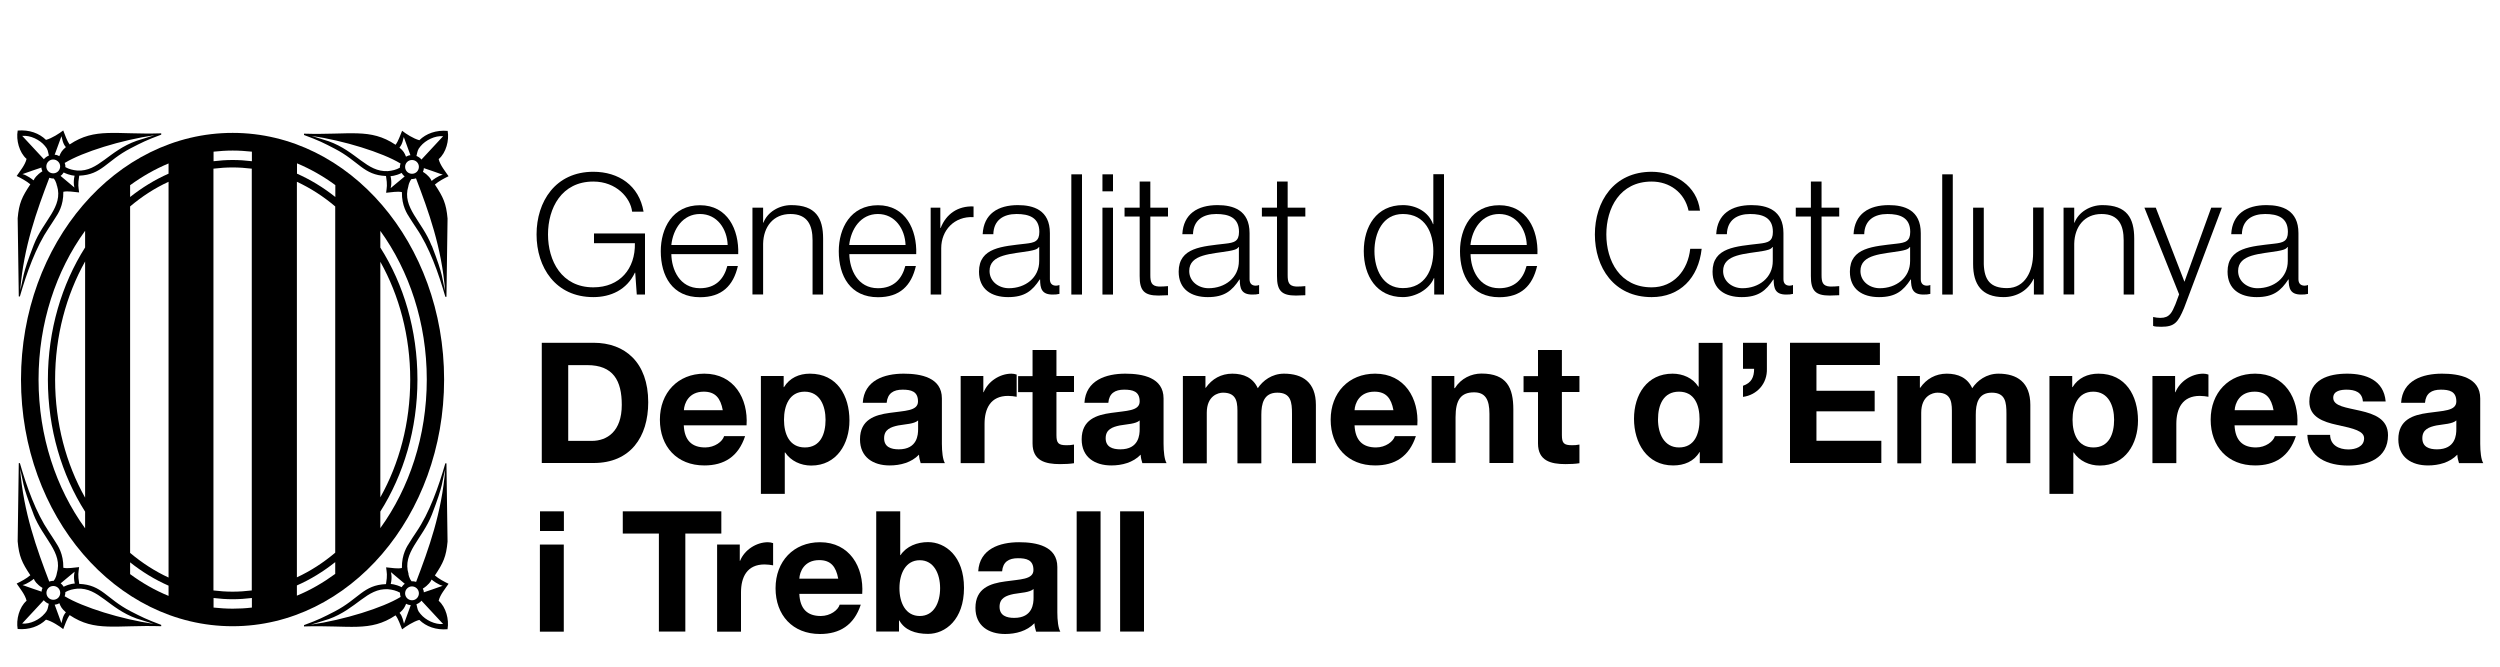 <?xml version="1.0" encoding="UTF-8"?><svg id="a" xmlns="http://www.w3.org/2000/svg" viewBox="0 0 225 60"><path d="M20.94,11.96C10.42,11.96,1.89,21.9,1.89,34.16s8.53,22.2,19.04,22.2,19.04-9.94,19.04-22.2S31.45,11.96,20.94,11.96ZM7.66,44.79c-1.71-3.04-2.7-6.69-2.7-10.63s1-7.59,2.7-10.63v21.25ZM11.71,18.58c1.06-.9,2.22-1.65,3.46-2.22v35.62c-1.23-.57-2.39-1.32-3.46-2.22v-31.18ZM19.21,15.18c.57-.07,1.14-.11,1.72-.11s1.16.04,1.73.11v37.96c-.57.07-1.15.11-1.73.11s-1.16-.04-1.72-.11V15.18ZM26.72,16.36c1.23.57,2.39,1.32,3.45,2.22v31.16c-1.06.9-2.22,1.65-3.45,2.22V16.36ZM34.23,23.56c1.7,3.03,2.69,6.68,2.69,10.6s-.99,7.57-2.69,10.6v-21.21ZM30.18,16.67v1.06c-1.07-.85-2.23-1.56-3.45-2.1v-.93c1.22.51,2.38,1.17,3.45,1.96ZM20.94,13.55c.59,0,1.16.04,1.73.1v.86c-.57-.07-1.15-.11-1.73-.11s-1.16.04-1.72.11v-.86c.57-.06,1.14-.1,1.72-.1ZM15.17,14.71v.92c-1.23.54-2.38,1.25-3.46,2.1v-1.06c1.08-.79,2.24-1.45,3.46-1.96ZM3.47,34.16c0-5.11,1.58-9.79,4.19-13.39v1.5c-2.1,3.31-3.35,7.43-3.35,11.89s1.25,8.59,3.35,11.89v1.5c-2.61-3.6-4.19-8.28-4.19-13.39ZM11.71,51.67v-1.06c1.07.85,2.23,1.56,3.46,2.1v.92c-1.22-.5-2.38-1.16-3.46-1.96ZM20.94,54.78c-.58,0-1.16-.04-1.72-.1v-.86c.57.07,1.14.11,1.72.11s1.16-.04,1.73-.11v.86c-.57.07-1.15.1-1.73.1ZM26.72,53.62v-.93c1.23-.54,2.38-1.25,3.45-2.1v1.06c-1.08.79-2.23,1.46-3.45,1.96ZM34.23,46.04c2.09-3.31,3.34-7.42,3.34-11.88s-1.24-8.57-3.34-11.88v-1.5c2.6,3.6,4.18,8.27,4.18,13.37s-1.57,9.77-4.18,13.38v-1.5Z"/><path d="M40.29,56.63c-1.04.09-1.94-.24-2.55-.84-.53.14-1.23.6-1.55.85-.18-.42-.32-.91-.59-1.26-2.3,1.54-4.12.87-8.24,1v-.12c1.33-.49,1.75-.71,2.76-1.23,2.19-1.14,2.58-2.38,4.62-2.46.14-.87.07-.98.01-1.51.49.04,1,.15,1.42.06-.02-1.25.48-1.98.71-2.33.19-.29.25-.42.59-.91,1.18-1.73,2-4.06,2.61-6.18h.1l.1,7.04c-.12,1.36-.39,1.93-1.14,3.05.34.3.84.56,1.23.75-.3.45-.76.98-.89,1.53.66.57.95,1.7.8,2.54ZM38.86,52.16s0,0,0,0c0,0-.06.05-.05.06,0,.06-.26.45-.75.75v.02c.06.1.08.21.09.33l.02-.02s1.41-.47,1.67-.58c-.38-.08-.93-.49-.98-.55ZM36.76,51.66s.05.39.29.66c.14-.03.4.05.4.05,1.13-2.97,2.31-6.21,2.62-10.13-.31,1.17-.12,1.26-1.2,4.07-.86,2.21-2.69,3.44-2.1,5.35ZM35.16,52.56s.4,0,1,.29v-.02c.05-.07.1-.14.16-.2.03-.03.07-.06.11-.09h0s-1.25-1.05-1.25-1.05c0,0,.14.41-.01,1.06ZM36.03,53.73h.03c-.04-.12-.07-.27-.06-.39h0c-.34-.19-.68-.27-1.08-.31-1.9-.11-2.81,1.78-5.34,2.69l-1.6.5c2.99-.43,6.47-1.52,8.05-2.48ZM36.95,54.46h-.01c-.14-.01-.27-.05-.39-.12h0c-.13.31-.21.49-.59.82.28.31.33.78.4.97l.61-1.67ZM37.52,53.84c.24-.24.24-.64,0-.88-.24-.24-.64-.25-.88,0-.24.24-.24.64,0,.88.24.24.64.25.88,0ZM39.88,56.16l-1.95-2.1c-.1.14-.31.28-.45.32.11.44.08.55.37.88.45.55,1.31.97,2.03.9Z"/><path d="M39.48,14.32c.13.55.59,1.09.89,1.54-.39.19-.89.45-1.23.75.75,1.13,1.02,1.7,1.14,3.06l-.1,7.04h-.1c-.61-2.12-1.43-4.45-2.61-6.18-.33-.49-.4-.62-.59-.91-.23-.36-.73-1.08-.71-2.33-.42-.09-.93.02-1.42.06.06-.53.13-.64-.01-1.51-2.03-.08-2.42-1.32-4.62-2.46-1-.52-1.43-.74-2.76-1.23v-.12c4.12.13,5.94-.54,8.24,1,.27-.36.41-.85.59-1.26.32.26,1.02.71,1.55.85.61-.6,1.51-.93,2.55-.84.15.84-.14,1.97-.8,2.53ZM39.84,15.72c-.27-.11-1.67-.58-1.67-.58l-.02-.02c0,.11-.03.22-.08.33v.02c.48.29.74.68.74.75,0,0,.05.06.05.06,0,0,0,0,0,0,.04-.06.59-.47.98-.55ZM38.86,22.11c1.09,2.81.9,2.9,1.2,4.07-.31-3.93-1.49-7.16-2.62-10.13,0,0-.26.08-.4.06-.24.27-.29.66-.29.66-.59,1.91,1.25,3.14,2.1,5.35ZM35.17,16.92l1.25-1.04h0s-.07-.06-.11-.1c-.06-.06-.11-.13-.15-.2v-.02c-.61.3-1.01.29-1.01.29.15.66.01,1.06.01,1.06ZM27.97,12.21l1.6.5c2.53.91,3.43,2.79,5.34,2.69.41-.04.75-.12,1.08-.31h0c-.01-.12.03-.27.06-.39h-.03c-1.59-.96-5.07-2.06-8.05-2.48ZM36.35,12.3c-.07.2-.11.66-.4.98.38.32.46.5.59.82h0c.12-.07.25-.12.39-.13h.01s-.61-1.67-.61-1.67ZM36.64,14.58c-.24.24-.24.64,0,.88.24.24.64.24.88,0,.24-.25.24-.64,0-.88-.24-.24-.64-.24-.88,0ZM37.85,13.16c-.28.33-.26.43-.37.88.14.04.35.18.45.32l1.95-2.1c-.72-.07-1.58.35-2.03.9Z"/><path d="M2.39,54.06c-.13-.55-.59-1.09-.89-1.54.39-.19.89-.45,1.23-.75-.75-1.13-1.02-1.7-1.14-3.05l.1-7.04h.1c.61,2.12,1.44,4.45,2.61,6.18.33.49.4.62.59.91.23.36.73,1.08.71,2.33.42.09.93-.02,1.42-.06-.06.53-.13.64.01,1.51,2.04.08,2.43,1.32,4.62,2.46,1.01.52,1.43.73,2.76,1.23v.12c-4.12-.13-5.94.54-8.24-1-.27.36-.41.85-.58,1.26-.33-.26-1.02-.72-1.55-.85-.61.6-1.51.93-2.55.84-.15-.84.14-1.97.8-2.54ZM2.04,52.66c.27.11,1.68.58,1.68.58l.02.02c0-.11.03-.22.08-.33v-.02c-.49-.29-.74-.68-.74-.75,0,0-.05-.06-.05-.06,0,0,0,0,0,0-.04.06-.6.47-.98.55ZM3.02,46.28c-1.09-2.81-.9-2.9-1.21-4.07.31,3.92,1.49,7.16,2.62,10.13,0,0,.26-.08.39-.06.24-.27.29-.66.29-.66.58-1.92-1.25-3.14-2.1-5.35ZM6.71,51.46l-1.25,1.04h0s.07.07.11.1c.06.06.11.13.15.19v.02c.61-.3,1.01-.29,1.01-.29-.15-.66-.01-1.06-.01-1.06ZM13.9,56.17l-1.6-.5c-2.53-.91-3.43-2.8-5.34-2.69-.41.04-.75.12-1.08.31h0c.01.12-.03.27-.06.39h.03c1.59.96,5.06,2.06,8.05,2.48ZM5.53,56.08c.07-.2.11-.66.4-.97-.38-.33-.46-.5-.59-.82h-.01c-.12.08-.25.12-.39.13h-.02s.61,1.67.61,1.67ZM5.24,53.8c.24-.24.24-.64,0-.88-.24-.24-.64-.24-.88,0-.24.24-.24.64,0,.88.24.24.64.24.88,0ZM4.03,55.22c.28-.33.26-.44.36-.88-.14-.04-.35-.19-.45-.32l-1.95,2.1c.72.07,1.58-.35,2.03-.9Z"/><path d="M1.59,11.75c1.04-.09,1.94.24,2.55.84.53-.14,1.23-.6,1.55-.85.18.42.31.91.58,1.26,2.3-1.54,4.12-.87,8.24-1v.12c-1.33.49-1.75.71-2.76,1.23-2.19,1.14-2.58,2.38-4.62,2.46-.14.87-.07.98-.01,1.51-.49-.04-1-.15-1.42-.06.02,1.25-.48,1.98-.71,2.33-.19.29-.26.42-.59.91-1.17,1.73-2,4.06-2.61,6.18h-.1l-.1-7.04c.12-1.36.39-1.92,1.14-3.05-.34-.29-.84-.56-1.23-.75.3-.45.76-.98.89-1.54-.66-.57-.95-1.7-.8-2.53ZM3.01,16.23s0,0,0,0c0,0,.06-.05.05-.06,0-.06.26-.45.75-.75v-.02c-.05-.1-.08-.21-.09-.33l-.02.02s-1.41.47-1.68.58c.38.08.93.49.98.55ZM5.12,16.72s-.05-.39-.29-.66c-.13.03-.39-.06-.39-.06-1.13,2.97-2.31,6.21-2.62,10.13.31-1.17.12-1.26,1.21-4.07.85-2.21,2.69-3.43,2.1-5.35ZM6.72,15.81s-.4,0-1-.29v.02c-.05.07-.1.14-.16.2-.03.03-.07.06-.11.09h0s1.25,1.05,1.25,1.05c0,0-.14-.41.01-1.06ZM5.85,14.65h-.03c.04.12.08.26.06.39h0c.34.19.68.27,1.08.31,1.9.11,2.81-1.78,5.34-2.68l1.6-.5c-2.99.43-6.47,1.52-8.05,2.48ZM4.92,13.93h.02c.14,0,.27.05.39.12h.01c.13-.31.21-.49.59-.81-.29-.31-.33-.78-.4-.98l-.61,1.67ZM4.35,14.54c-.24.24-.24.64,0,.88.24.24.64.24.88,0,.24-.24.25-.64,0-.88-.24-.24-.64-.25-.88,0ZM2,12.23l1.95,2.1c.1-.14.31-.28.45-.33-.11-.44-.08-.55-.36-.87-.45-.55-1.31-.97-2.03-.9Z"/><path d="M58.05,26.51h-.74l-.14-1.97h-.03c-.73,1.55-2.18,2.2-3.74,2.2-3.41,0-5.11-2.68-5.11-5.64s1.7-5.64,5.11-5.64c2.27,0,4.12,1.23,4.52,3.59h-1.03c-.14-1.24-1.42-2.71-3.49-2.71-2.87,0-4.08,2.4-4.08,4.76s1.21,4.76,4.08,4.76c2.39,0,3.79-1.68,3.74-3.97h-3.68v-.88h4.59v5.5Z"/><path d="M60.42,22.86c.02,1.39.74,3.08,2.58,3.08,1.4,0,2.15-.82,2.46-2h.95c-.41,1.77-1.44,2.81-3.41,2.81-2.49,0-3.53-1.91-3.53-4.14,0-2.06,1.05-4.14,3.53-4.14s3.52,2.2,3.44,4.4h-6.02ZM65.49,22.05c-.05-1.44-.94-2.79-2.49-2.79s-2.43,1.36-2.58,2.79h5.06Z"/><path d="M67.72,18.69h.96v1.35h.03c.35-.94,1.4-1.58,2.5-1.58,2.2,0,2.87,1.15,2.87,3.02v5.03h-.95v-4.88c0-1.35-.44-2.37-1.99-2.37s-2.43,1.15-2.46,2.68v4.56h-.96v-7.82Z"/><path d="M76.44,22.86c.02,1.39.74,3.08,2.58,3.08,1.4,0,2.15-.82,2.46-2h.95c-.41,1.77-1.44,2.81-3.41,2.81-2.49,0-3.53-1.91-3.53-4.14,0-2.06,1.05-4.14,3.53-4.14s3.52,2.2,3.44,4.4h-6.02ZM81.5,22.05c-.05-1.44-.94-2.79-2.49-2.79s-2.43,1.36-2.58,2.79h5.06Z"/><path d="M83.75,18.69h.88v1.83h.03c.49-1.26,1.55-2,2.96-1.94v.96c-1.73-.09-2.91,1.18-2.91,2.8v4.17h-.95v-7.82Z"/><path d="M88.44,21.08c.09-1.83,1.38-2.62,3.17-2.62,1.38,0,2.88.43,2.88,2.52v4.15c0,.36.18.58.56.58.11,0,.23-.03.3-.06v.8c-.21.05-.36.06-.62.06-.97,0-1.12-.55-1.12-1.36h-.03c-.67,1.02-1.35,1.59-2.85,1.59s-2.62-.71-2.62-2.29c0-2.2,2.14-2.27,4.2-2.52.79-.09,1.23-.2,1.23-1.06,0-1.29-.92-1.61-2.05-1.61-1.18,0-2.06.55-2.09,1.82h-.96ZM93.53,22.23h-.03c-.12.23-.55.3-.8.35-1.62.29-3.64.27-3.64,1.81,0,.96.85,1.55,1.74,1.55,1.46,0,2.74-.93,2.73-2.46v-1.24Z"/><path d="M96.42,15.69h.96v10.82h-.96v-10.82Z"/><path d="M99.22,15.69h.95v1.53h-.95v-1.53ZM99.22,18.69h.95v7.82h-.95v-7.82Z"/><path d="M103.53,18.69h1.59v.8h-1.59v5.27c0,.62.09.99.77,1.03.27,0,.55-.01.82-.04v.82c-.29,0-.56.03-.85.03-1.27,0-1.71-.42-1.7-1.76v-5.35h-1.36v-.8h1.36v-2.35h.96v2.35Z"/><path d="M106.41,21.08c.09-1.83,1.38-2.62,3.17-2.62,1.38,0,2.88.43,2.88,2.52v4.15c0,.36.18.58.56.58.11,0,.23-.03.3-.06v.8c-.21.05-.36.06-.62.06-.97,0-1.12-.55-1.12-1.36h-.03c-.67,1.02-1.35,1.59-2.85,1.59s-2.62-.71-2.62-2.29c0-2.2,2.14-2.27,4.2-2.52.79-.09,1.23-.2,1.23-1.06,0-1.29-.92-1.61-2.05-1.61-1.18,0-2.06.55-2.09,1.82h-.96ZM111.5,22.23h-.03c-.12.23-.55.3-.8.35-1.62.29-3.64.27-3.64,1.81,0,.96.85,1.55,1.74,1.55,1.46,0,2.74-.93,2.73-2.46v-1.24Z"/><path d="M115.89,18.69h1.59v.8h-1.59v5.27c0,.62.09.99.77,1.03.27,0,.55-.01.82-.04v.82c-.29,0-.56.03-.85.03-1.27,0-1.71-.42-1.7-1.76v-5.35h-1.36v-.8h1.36v-2.35h.96v2.35Z"/><path d="M129.96,26.51h-.88v-1.48h-.03c-.41,1.01-1.65,1.71-2.79,1.71-2.38,0-3.52-1.93-3.52-4.14s1.14-4.14,3.52-4.14c1.17,0,2.3.59,2.71,1.71h.03v-4.49h.96v10.82ZM126.26,25.93c2.03,0,2.74-1.71,2.74-3.33s-.71-3.34-2.74-3.34c-1.82,0-2.56,1.71-2.56,3.34s.74,3.33,2.56,3.33Z"/><path d="M132.35,22.86c.02,1.39.74,3.08,2.58,3.08,1.4,0,2.15-.82,2.46-2h.95c-.41,1.77-1.44,2.81-3.41,2.81-2.49,0-3.53-1.91-3.53-4.14,0-2.06,1.05-4.14,3.53-4.14s3.52,2.2,3.44,4.4h-6.02ZM137.41,22.05c-.05-1.44-.94-2.79-2.49-2.79s-2.43,1.36-2.58,2.79h5.06Z"/><path d="M151.97,18.96c-.36-1.67-1.74-2.62-3.32-2.62-2.87,0-4.08,2.4-4.08,4.76s1.21,4.76,4.08,4.76c2,0,3.27-1.55,3.47-3.47h1.03c-.29,2.65-1.97,4.35-4.5,4.35-3.41,0-5.11-2.68-5.11-5.64s1.7-5.64,5.11-5.64c2.05,0,4.08,1.23,4.35,3.5h-1.03Z"/><path d="M154.46,21.08c.09-1.83,1.38-2.62,3.17-2.62,1.38,0,2.88.43,2.88,2.52v4.15c0,.36.18.58.56.58.11,0,.23-.03.3-.06v.8c-.21.05-.36.06-.62.06-.97,0-1.12-.55-1.12-1.36h-.03c-.67,1.02-1.35,1.59-2.85,1.59s-2.62-.71-2.62-2.29c0-2.2,2.14-2.27,4.2-2.52.79-.09,1.23-.2,1.23-1.06,0-1.29-.92-1.61-2.05-1.61-1.18,0-2.06.55-2.09,1.82h-.96ZM159.55,22.23h-.03c-.12.23-.55.3-.8.35-1.62.29-3.64.27-3.64,1.81,0,.96.85,1.55,1.74,1.55,1.46,0,2.74-.93,2.73-2.46v-1.24Z"/><path d="M163.94,18.69h1.59v.8h-1.59v5.27c0,.62.09.99.77,1.03.27,0,.55-.01.82-.04v.82c-.29,0-.56.03-.85.03-1.27,0-1.71-.42-1.7-1.76v-5.35h-1.36v-.8h1.36v-2.35h.96v2.35Z"/><path d="M166.82,21.08c.09-1.83,1.38-2.62,3.17-2.62,1.38,0,2.88.43,2.88,2.52v4.15c0,.36.18.58.56.58.11,0,.23-.03.3-.06v.8c-.21.05-.36.06-.62.06-.97,0-1.12-.55-1.12-1.36h-.03c-.67,1.02-1.35,1.59-2.85,1.59s-2.62-.71-2.62-2.29c0-2.2,2.14-2.27,4.2-2.52.79-.09,1.23-.2,1.23-1.06,0-1.29-.92-1.61-2.05-1.61-1.18,0-2.06.55-2.09,1.82h-.96ZM171.91,22.23h-.03c-.12.23-.55.3-.8.35-1.62.29-3.64.27-3.64,1.81,0,.96.85,1.55,1.74,1.55,1.46,0,2.74-.93,2.73-2.46v-1.24Z"/><path d="M174.8,15.69h.95v10.82h-.95v-10.82Z"/><path d="M183.93,26.51h-.88v-1.41h-.03c-.5,1.05-1.53,1.64-2.7,1.64-1.97,0-2.74-1.15-2.74-2.97v-5.08h.96v5.09c.05,1.41.58,2.15,2.09,2.15,1.64,0,2.35-1.55,2.35-3.14v-4.11h.95v7.82Z"/><path d="M185.72,18.69h.96v1.35h.03c.35-.94,1.4-1.58,2.5-1.58,2.2,0,2.87,1.15,2.87,3.02v5.03h-.95v-4.88c0-1.35-.44-2.37-1.99-2.37s-2.43,1.15-2.46,2.68v4.56h-.96v-7.82Z"/><path d="M193,18.69h1.02l2.58,6.67,2.41-6.67h.96l-3.4,9.02c-.55,1.32-.86,1.7-2.06,1.7-.38-.01-.58-.01-.73-.08v-.8c.23.05.44.08.65.08.85,0,1.05-.5,1.36-1.23l.33-.89-3.12-7.79Z"/><path d="M200.81,21.08c.09-1.83,1.38-2.62,3.17-2.62,1.38,0,2.88.43,2.88,2.52v4.15c0,.36.18.58.56.58.11,0,.23-.03.3-.06v.8c-.21.05-.36.06-.62.06-.97,0-1.12-.55-1.12-1.36h-.03c-.67,1.02-1.35,1.59-2.85,1.59s-2.62-.71-2.62-2.29c0-2.2,2.14-2.27,4.2-2.52.79-.09,1.23-.2,1.23-1.06,0-1.29-.92-1.61-2.05-1.61-1.18,0-2.06.55-2.09,1.82h-.96ZM205.9,22.23h-.03c-.12.23-.55.3-.8.35-1.62.29-3.64.27-3.64,1.81,0,.96.85,1.55,1.74,1.55,1.46,0,2.74-.93,2.73-2.46v-1.24Z"/><path d="M48.76,30.85h4.67c2.81,0,4.91,1.76,4.91,5.35,0,3.14-1.61,5.47-4.91,5.47h-4.67v-10.82ZM51.14,39.68h2.12c1.38,0,2.7-.85,2.7-3.24,0-2.18-.76-3.58-3.12-3.58h-1.7v6.82Z"/><path d="M61.54,38.28c.06,1.36.73,1.99,1.93,1.99.86,0,1.56-.53,1.7-1.02h1.89c-.61,1.85-1.89,2.64-3.67,2.64-2.47,0-4-1.7-4-4.12s1.62-4.14,4-4.14c2.67,0,3.96,2.24,3.8,4.65h-5.65ZM65.05,36.92c-.2-1.09-.67-1.67-1.71-1.67-1.36,0-1.76,1.06-1.79,1.67h3.5Z"/><path d="M68.48,33.84h2.05v1h.03c.51-.83,1.36-1.21,2.33-1.21,2.46,0,3.56,1.99,3.56,4.22,0,2.09-1.15,4.05-3.44,4.05-.94,0-1.83-.41-2.35-1.18h-.03v3.73h-2.15v-10.6ZM74.3,37.78c0-1.24-.5-2.53-1.88-2.53s-1.86,1.26-1.86,2.53.48,2.49,1.88,2.49,1.86-1.21,1.86-2.49Z"/><path d="M77.65,36.25c.12-2.02,1.93-2.62,3.68-2.62,1.56,0,3.44.35,3.44,2.23v4.08c0,.71.08,1.43.27,1.74h-2.18c-.08-.24-.14-.5-.15-.76-.68.71-1.68.97-2.64.97-1.49,0-2.67-.74-2.67-2.35,0-1.77,1.33-2.2,2.67-2.38,1.32-.2,2.55-.15,2.55-1.03,0-.92-.64-1.06-1.39-1.06-.82,0-1.35.33-1.43,1.18h-2.15ZM82.63,37.84c-.36.32-1.12.33-1.79.45-.67.14-1.27.36-1.27,1.15s.62,1,1.32,1c1.68,0,1.74-1.33,1.74-1.81v-.8Z"/><path d="M86.45,33.84h2.05v1.46h.03c.39-.98,1.46-1.67,2.5-1.67.15,0,.33.03.47.08v2c-.2-.04-.52-.08-.77-.08-1.58,0-2.12,1.14-2.12,2.52v3.53h-2.15v-7.84Z"/><path d="M95.08,33.84h1.58v1.44h-1.58v3.88c0,.73.18.91.91.91.23,0,.44-.01.67-.06v1.68c-.36.06-.83.08-1.26.08-1.32,0-2.47-.3-2.47-1.86v-4.62h-1.3v-1.44h1.3v-2.35h2.15v2.35Z"/><path d="M97.6,36.25c.12-2.02,1.93-2.62,3.68-2.62,1.56,0,3.44.35,3.44,2.23v4.08c0,.71.08,1.43.27,1.74h-2.18c-.08-.24-.14-.5-.15-.76-.68.71-1.68.97-2.64.97-1.49,0-2.67-.74-2.67-2.35,0-1.77,1.33-2.2,2.67-2.38,1.32-.2,2.55-.15,2.55-1.03,0-.92-.64-1.06-1.4-1.06-.82,0-1.35.33-1.42,1.18h-2.15ZM102.57,37.84c-.36.32-1.12.33-1.79.45-.67.14-1.27.36-1.27,1.15s.62,1,1.32,1c1.68,0,1.74-1.33,1.74-1.81v-.8Z"/><path d="M106.46,33.84h2.03v1.06h.03c.56-.8,1.38-1.27,2.39-1.27s1.86.36,2.29,1.31c.45-.68,1.27-1.31,2.36-1.31,1.67,0,2.87.77,2.87,2.81v5.25h-2.15v-4.44c0-1.05-.09-1.91-1.32-1.91s-1.44,1-1.44,1.99v4.37h-2.15v-4.4c0-.91.06-1.96-1.3-1.96-.43,0-1.46.27-1.46,1.81v4.55h-2.15v-7.84Z"/><path d="M121.91,38.28c.06,1.36.73,1.99,1.93,1.99.86,0,1.56-.53,1.7-1.02h1.89c-.61,1.85-1.89,2.64-3.67,2.64-2.47,0-4-1.7-4-4.12s1.62-4.14,4-4.14c2.67,0,3.96,2.24,3.8,4.65h-5.65ZM125.41,36.92c-.2-1.09-.67-1.67-1.71-1.67-1.36,0-1.76,1.06-1.79,1.67h3.5Z"/><path d="M128.84,33.84h2.05v1.09h.05c.55-.88,1.49-1.31,2.39-1.31,2.29,0,2.87,1.29,2.87,3.23v4.82h-2.15v-4.43c0-1.29-.38-1.93-1.38-1.93-1.17,0-1.67.65-1.67,2.24v4.11h-2.15v-7.84Z"/><path d="M140.57,33.84h1.58v1.44h-1.58v3.88c0,.73.18.91.91.91.23,0,.44-.01.67-.06v1.68c-.36.06-.83.08-1.26.08-1.32,0-2.47-.3-2.47-1.86v-4.62h-1.3v-1.44h1.3v-2.35h2.15v2.35Z"/><path d="M152.99,40.68h-.03c-.5.85-1.38,1.21-2.38,1.21-2.36,0-3.52-2.03-3.52-4.2s1.17-4.06,3.47-4.06c.92,0,1.83.39,2.32,1.17h.03v-3.94h2.15v10.82h-2.05v-1ZM151.11,35.25c-1.41,0-1.89,1.21-1.89,2.5s.56,2.52,1.89,2.52c1.42,0,1.85-1.24,1.85-2.53s-.45-2.49-1.85-2.49Z"/><path d="M156.87,30.85h2.15v2.32c.05,1.35-.89,2.38-2.15,2.55v-1c.77-.26,1-.79,1-1.53h-1v-2.33Z"/><path d="M161.1,30.85h8.09v2h-5.71v2.32h5.24v1.85h-5.24v2.65h5.84v2h-8.22v-10.82Z"/><path d="M170.76,33.84h2.03v1.06h.03c.56-.8,1.38-1.27,2.39-1.27s1.86.36,2.29,1.31c.45-.68,1.27-1.31,2.36-1.31,1.67,0,2.87.77,2.87,2.81v5.25h-2.15v-4.44c0-1.05-.09-1.91-1.32-1.91s-1.44,1-1.44,1.99v4.37h-2.15v-4.4c0-.91.06-1.96-1.3-1.96-.42,0-1.46.27-1.46,1.81v4.55h-2.15v-7.84Z"/><path d="M184.45,33.84h2.05v1h.03c.51-.83,1.36-1.21,2.33-1.21,2.46,0,3.56,1.99,3.56,4.22,0,2.09-1.15,4.05-3.44,4.05-.94,0-1.83-.41-2.35-1.18h-.03v3.73h-2.15v-10.6ZM190.27,37.78c0-1.24-.5-2.53-1.88-2.53s-1.86,1.26-1.86,2.53.48,2.49,1.88,2.49,1.86-1.21,1.86-2.49Z"/><path d="M193.71,33.84h2.05v1.46h.03c.39-.98,1.46-1.67,2.5-1.67.15,0,.33.03.47.08v2c-.2-.04-.52-.08-.77-.08-1.58,0-2.12,1.14-2.12,2.52v3.53h-2.15v-7.84Z"/><path d="M201.11,38.28c.06,1.36.73,1.99,1.93,1.99.86,0,1.56-.53,1.7-1.02h1.89c-.61,1.85-1.89,2.64-3.67,2.64-2.47,0-4-1.7-4-4.12s1.62-4.14,4-4.14c2.67,0,3.96,2.24,3.8,4.65h-5.65ZM204.62,36.92c-.2-1.09-.67-1.67-1.71-1.67-1.36,0-1.76,1.06-1.79,1.67h3.5Z"/><path d="M209.71,39.13c.01.94.8,1.32,1.65,1.32.62,0,1.41-.24,1.41-1,0-.65-.89-.88-2.44-1.21-1.24-.27-2.49-.71-2.49-2.09,0-2,1.73-2.52,3.41-2.52s3.29.58,3.46,2.5h-2.05c-.06-.83-.7-1.06-1.47-1.06-.48,0-1.2.09-1.2.73,0,.77,1.21.88,2.44,1.17,1.26.29,2.49.74,2.49,2.2,0,2.06-1.79,2.73-3.58,2.73s-3.59-.68-3.68-2.76h2.05Z"/><path d="M216.1,36.25c.12-2.02,1.93-2.62,3.68-2.62,1.56,0,3.44.35,3.44,2.23v4.08c0,.71.08,1.43.27,1.74h-2.18c-.08-.24-.14-.5-.15-.76-.68.71-1.68.97-2.64.97-1.49,0-2.67-.74-2.67-2.35,0-1.77,1.33-2.2,2.67-2.38,1.32-.2,2.55-.15,2.55-1.03,0-.92-.64-1.06-1.4-1.06-.82,0-1.35.33-1.42,1.18h-2.15ZM221.07,37.84c-.36.32-1.12.33-1.79.45-.67.14-1.27.36-1.27,1.15s.62,1,1.32,1c1.68,0,1.74-1.33,1.74-1.81v-.8Z"/><path d="M50.75,47.79h-2.15v-1.77h2.15v1.77ZM48.59,49.01h2.15v7.84h-2.15v-7.84Z"/><path d="M59.29,48.02h-3.24v-2h8.87v2h-3.24v8.82h-2.38v-8.82Z"/><path d="M64.53,49.01h2.05v1.46h.03c.39-.98,1.46-1.67,2.5-1.67.15,0,.33.03.47.08v2c-.2-.04-.52-.08-.77-.08-1.58,0-2.12,1.14-2.12,2.52v3.53h-2.15v-7.84Z"/><path d="M71.94,53.45c.06,1.36.73,1.99,1.93,1.99.86,0,1.56-.53,1.7-1.02h1.9c-.61,1.85-1.9,2.64-3.67,2.64-2.47,0-4-1.7-4-4.12s1.62-4.14,4-4.14c2.67,0,3.96,2.24,3.8,4.65h-5.65ZM75.44,52.08c-.2-1.09-.67-1.67-1.71-1.67-1.36,0-1.76,1.06-1.79,1.67h3.5Z"/><path d="M78.87,46.02h2.15v3.94h.03c.53-.8,1.5-1.17,2.47-1.17,1.56,0,3.24,1.26,3.24,4.12s-1.68,4.14-3.24,4.14c-1.15,0-2.11-.35-2.58-1.21h-.03v1h-2.05v-10.82ZM82.78,50.42c-1.27,0-1.83,1.2-1.83,2.52s.56,2.5,1.83,2.5,1.83-1.2,1.83-2.5-.56-2.52-1.83-2.52Z"/><path d="M88.04,51.42c.12-2.02,1.93-2.62,3.68-2.62,1.56,0,3.44.35,3.44,2.23v4.08c0,.71.08,1.43.27,1.74h-2.18c-.08-.24-.14-.5-.15-.76-.68.71-1.68.97-2.64.97-1.49,0-2.67-.74-2.67-2.35,0-1.77,1.33-2.2,2.67-2.38,1.32-.2,2.55-.15,2.55-1.03,0-.92-.64-1.06-1.4-1.06-.82,0-1.35.33-1.42,1.18h-2.15ZM93.02,53.01c-.36.32-1.12.33-1.79.45-.67.14-1.27.36-1.27,1.15s.62,1,1.32,1c1.68,0,1.74-1.33,1.74-1.81v-.8Z"/><path d="M96.9,46.02h2.15v10.82h-2.15v-10.82Z"/><path d="M100.81,46.02h2.15v10.82h-2.15v-10.82Z"/></svg>
